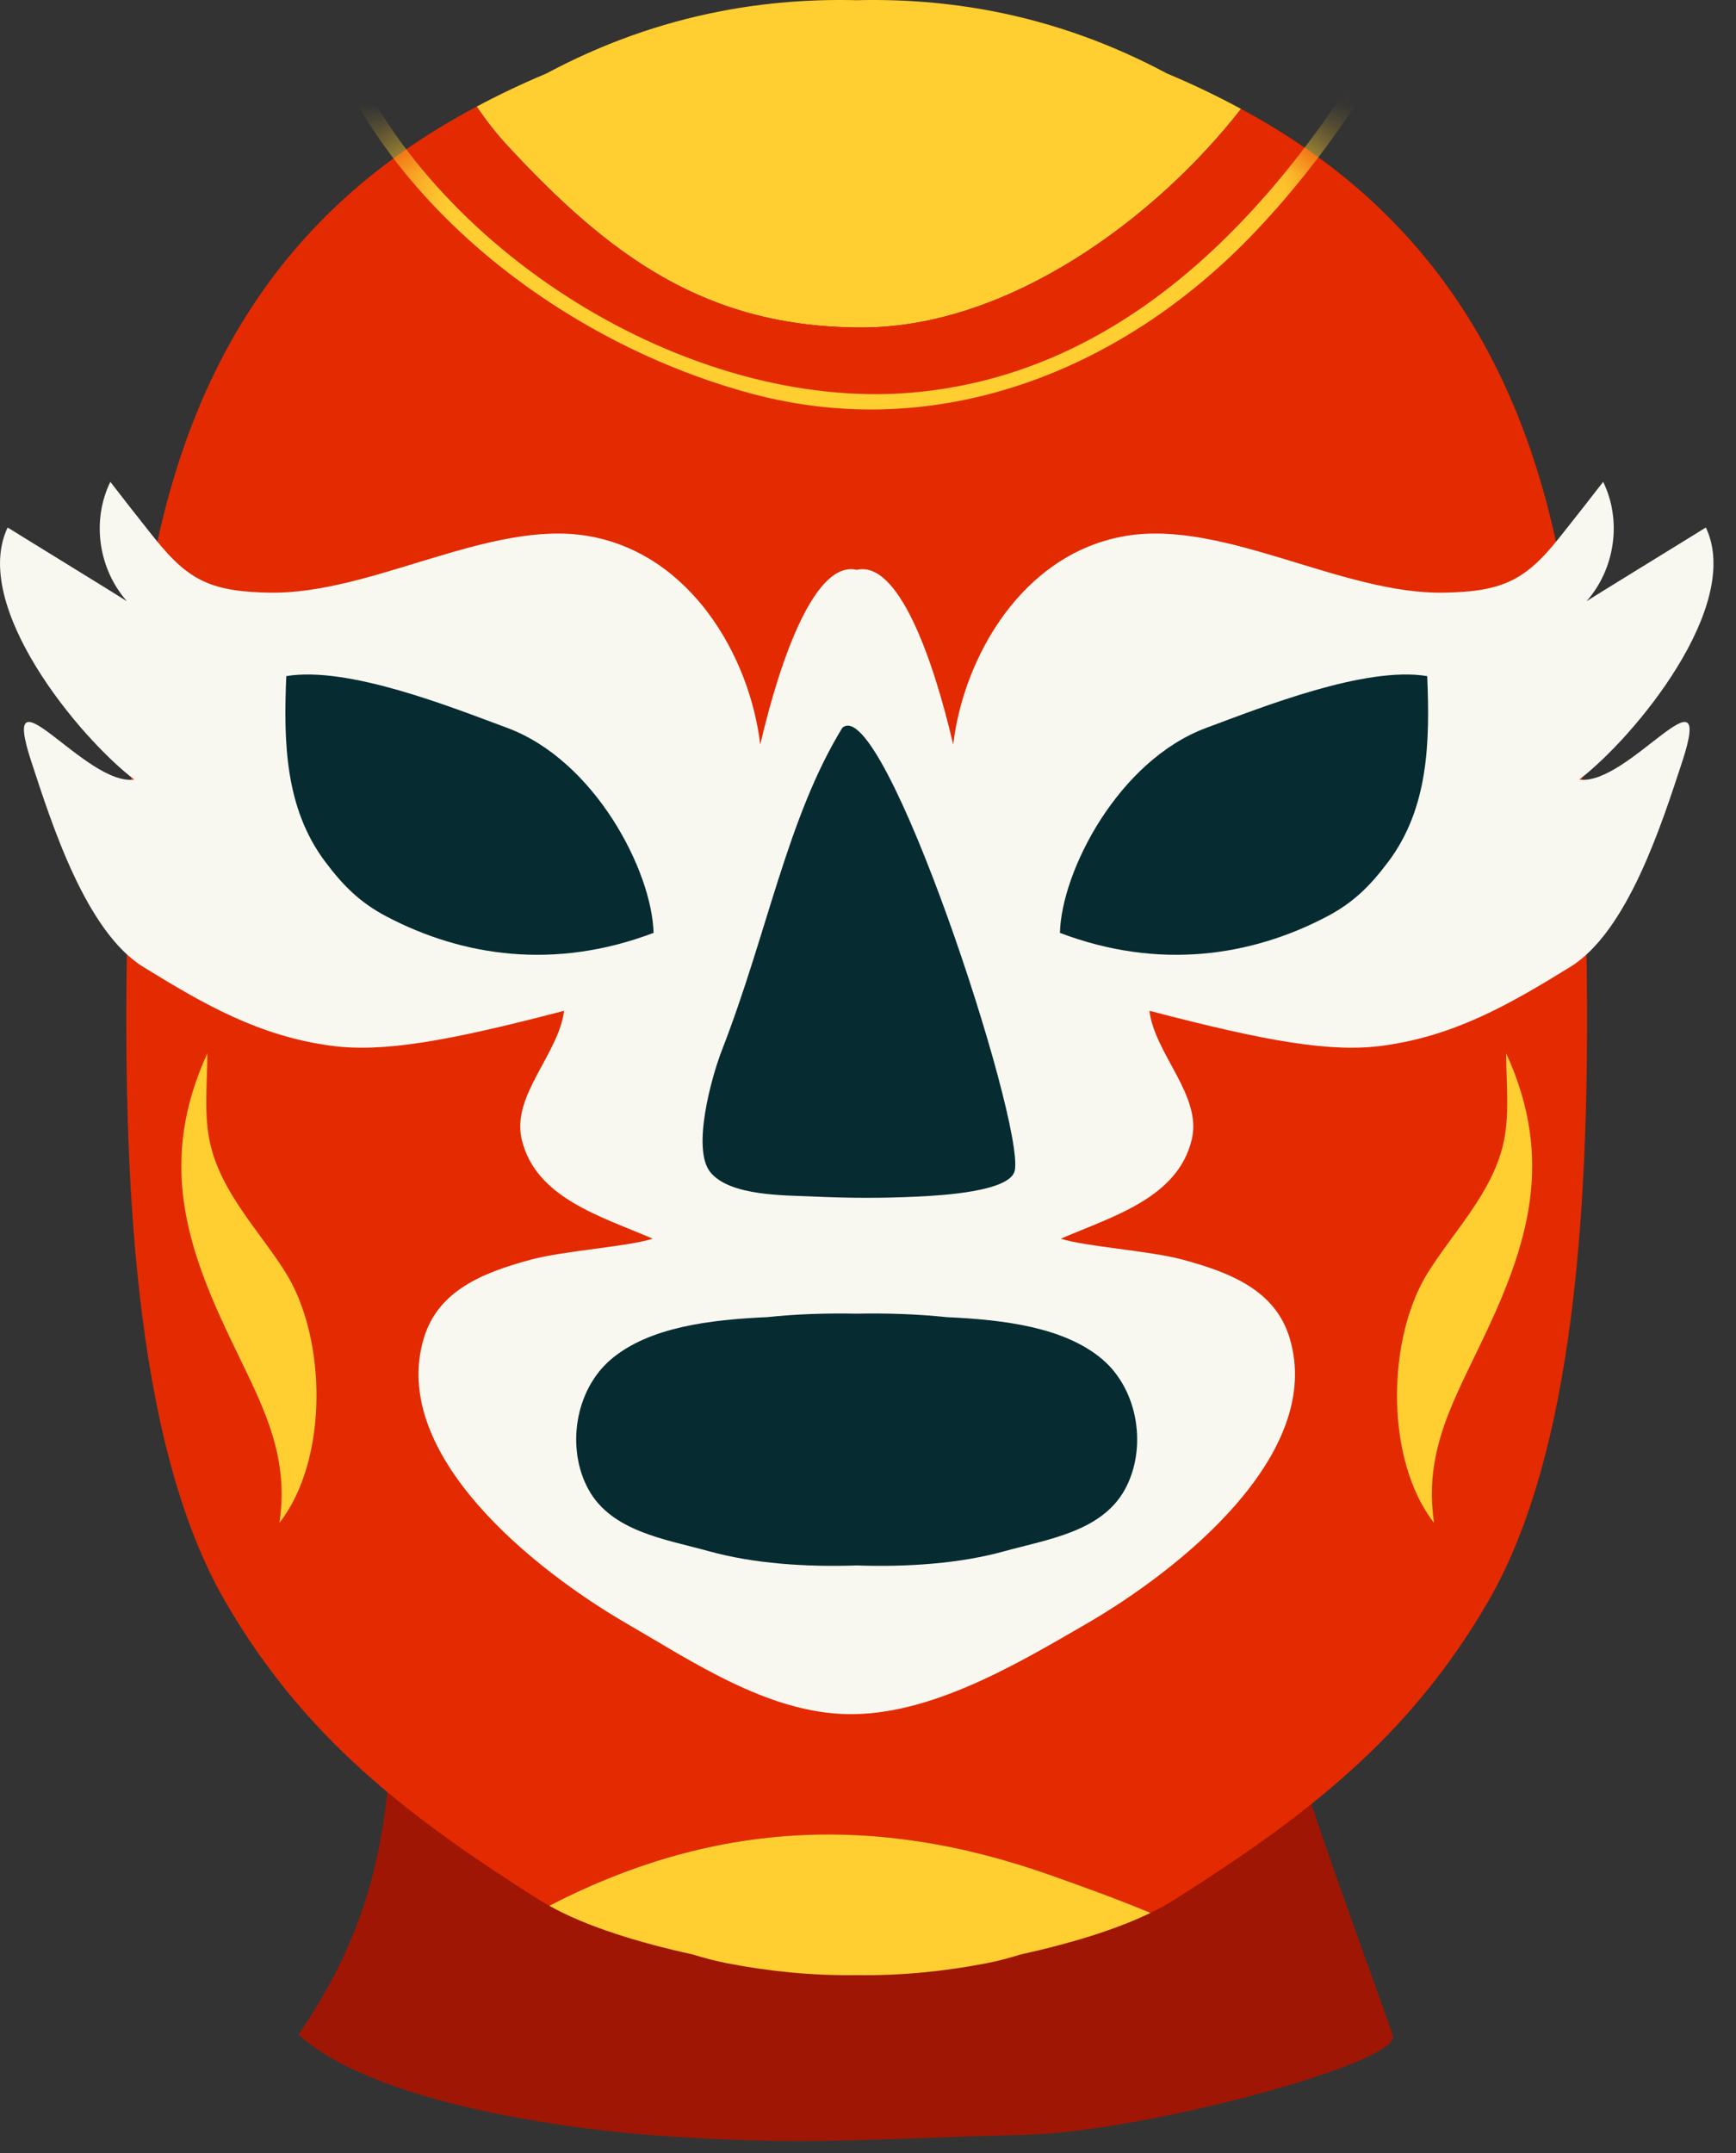 <svg width="25" height="31" viewBox="0 0 25 31" fill="none" xmlns="http://www.w3.org/2000/svg">
<rect x="0" y="0" width="25" height="31" fill="#333333" stroke="none"/>
<path d="M5.629 23.656C5.688 25.865 5.546 27.482 4.298 29.294C5.342 30.25 7.994 30.633 9.328 30.738C11.506 30.908 12.582 30.792 14.765 30.738C16.49 30.695 20.148 29.704 20.059 29.317C20.017 29.135 18.514 25.144 18.375 24.235C18.032 21.98 18.027 21.903 18.178 19.801C16.967 20.569 15.294 20.752 5.629 23.656Z" fill="#A01604"/>
<path d="M12.411 4.716C14.528 4.716 16.649 3.139 17.872 1.568C17.536 1.386 17.181 1.215 16.803 1.057C16.026 0.641 15.185 0.332 14.288 0.16C13.662 0.04 13.01 -0.014 12.337 0.003C11.665 -0.014 11.013 0.04 10.387 0.16C9.49 0.332 8.648 0.641 7.871 1.057C7.516 1.206 7.182 1.365 6.864 1.535C6.999 1.732 7.143 1.92 7.303 2.092C8.773 3.68 10.158 4.716 12.411 4.716Z" fill="#FFCE31"/>
<path d="M22.844 13.504C22.829 12.584 22.798 11.722 22.777 10.978C22.657 7.515 21.827 4.773 19.7 2.844C19.175 2.367 18.566 1.942 17.872 1.568C16.649 3.138 14.528 4.715 12.411 4.715C10.158 4.715 8.773 3.679 7.303 2.091C7.143 1.919 6.999 1.731 6.865 1.534C6.144 1.917 5.515 2.353 4.974 2.844C2.847 4.773 2.017 7.515 1.897 10.978C1.876 11.722 1.846 12.585 1.83 13.505C1.773 16.749 1.895 20.738 3.245 23.062C4.378 25.015 5.861 26.152 7.79 27.371C7.827 27.394 7.869 27.417 7.909 27.439C10.209 26.25 12.551 26.079 15.153 27.008C15.6 27.168 16.084 27.34 16.567 27.543C16.68 27.488 16.788 27.431 16.884 27.371C18.813 26.152 20.295 25.015 21.429 23.062C22.779 20.737 22.901 16.748 22.844 13.504Z" fill="#E42A00"/>
<path d="M7.91 27.44C8.439 27.739 9.213 27.975 9.974 28.141C10.137 28.191 10.302 28.235 10.47 28.268C11.084 28.386 11.691 28.448 12.337 28.439C12.984 28.448 13.591 28.386 14.205 28.268C14.373 28.236 14.537 28.191 14.7 28.141C15.372 27.994 16.053 27.793 16.568 27.543C16.085 27.341 15.6 27.168 15.154 27.009C12.552 26.08 10.209 26.251 7.91 27.44Z" fill="#FFCE31"/>
<path d="M21.69 15.166C21.69 15.595 21.745 16.064 21.646 16.48C21.479 17.187 20.934 17.73 20.563 18.323C19.971 19.269 19.939 21.013 20.652 21.928C20.498 20.893 20.934 20.172 21.373 19.245C21.994 17.935 22.398 16.709 21.69 15.166Z" fill="#FFCE31"/>
<path d="M2.986 15.166C2.986 15.595 2.931 16.064 3.03 16.48C3.196 17.187 3.741 17.73 4.113 18.323C4.705 19.269 4.736 21.013 4.024 21.928C4.177 20.893 3.742 20.172 3.303 19.245C2.681 17.935 2.278 16.709 2.986 15.166Z" fill="#FFCE31"/>
<mask id="mask0_113_599" style="mask-type:luminance" maskUnits="userSpaceOnUse" x="1" y="0" width="22" height="29">
<path d="M22.844 13.505C22.829 12.585 22.798 11.722 22.777 10.978C22.657 7.516 21.827 4.773 19.7 2.844C19.175 2.368 18.566 1.943 17.872 1.568C17.536 1.386 17.181 1.215 16.803 1.057C16.026 0.641 15.184 0.332 14.288 0.16C13.662 0.04 13.01 -0.014 12.337 0.003C11.665 -0.014 11.012 0.04 10.386 0.16C9.49 0.332 8.648 0.641 7.871 1.057C7.516 1.206 7.182 1.365 6.864 1.535C6.144 1.918 5.515 2.353 4.974 2.844C2.847 4.774 2.016 7.516 1.897 10.978C1.876 11.722 1.845 12.585 1.83 13.505C1.773 16.749 1.895 20.738 3.245 23.063C4.378 25.016 5.861 26.153 7.79 27.371C7.827 27.395 7.869 27.417 7.909 27.44C8.438 27.739 9.212 27.975 9.973 28.141C10.137 28.191 10.301 28.235 10.469 28.268C11.083 28.386 11.69 28.448 12.337 28.439C12.983 28.448 13.59 28.386 14.204 28.268C14.372 28.236 14.536 28.191 14.7 28.141C15.371 27.994 16.052 27.793 16.567 27.543C16.68 27.488 16.788 27.431 16.883 27.371C18.813 26.153 20.295 25.015 21.428 23.063C22.779 20.738 22.901 16.749 22.844 13.505Z" fill="white"/>
</mask>
<g mask="url(#mask0_113_599)">
<path d="M4.73 0.661C5.744 3.138 8.286 4.987 10.822 5.668C13.496 6.385 16.122 5.351 18.002 3.414C19.12 2.262 19.98 0.887 20.711 -0.534C20.779 -0.668 20.578 -0.786 20.509 -0.652C19.004 2.28 16.684 5.348 13.133 5.653C9.904 5.93 6.178 3.586 4.955 0.599C4.899 0.462 4.673 0.522 4.73 0.661Z" fill="#FFCE31"/>
</g>
<path d="M22.743 11.224C23.534 10.619 25.103 8.726 24.566 7.595C24.567 7.597 22.962 8.581 22.848 8.657C23.261 8.187 23.358 7.492 23.087 6.938C22.897 7.183 22.706 7.427 22.513 7.67C22.305 7.932 22.084 8.202 21.774 8.355C21.48 8.501 21.136 8.526 20.803 8.533C19.333 8.565 17.63 7.477 16.21 7.717C14.729 7.967 13.877 9.452 13.727 10.721C13.428 9.439 12.928 8.066 12.338 8.205C11.747 8.066 11.247 9.439 10.948 10.721C10.799 9.452 9.946 7.967 8.465 7.717C7.046 7.477 5.343 8.565 3.873 8.533C3.54 8.526 3.195 8.501 2.901 8.355C2.592 8.202 2.371 7.932 2.162 7.67C1.969 7.427 1.778 7.183 1.589 6.938C1.318 7.492 1.414 8.187 1.828 8.657C1.713 8.581 0.109 7.597 0.11 7.595C-0.427 8.726 1.141 10.619 1.933 11.224C1.235 11.328 -0.033 9.497 0.453 10.972C0.747 11.868 1.237 13.415 2.067 13.925C2.944 14.465 3.727 14.915 4.759 15.056C5.509 15.159 6.441 14.994 8.123 14.554C8.048 15.175 7.36 15.776 7.514 16.41C7.718 17.25 8.647 17.511 9.399 17.835C9.065 17.947 8.122 18.009 7.652 18.135C6.939 18.327 6.31 18.586 6.104 19.266C5.598 20.944 7.701 22.611 9.03 23.38C9.982 23.931 11.054 24.656 12.194 24.681C13.393 24.707 14.641 23.962 15.646 23.38C16.975 22.611 19.078 20.944 18.572 19.266C18.367 18.586 17.738 18.327 17.024 18.135C16.554 18.009 15.611 17.947 15.277 17.835C16.029 17.511 16.958 17.25 17.162 16.41C17.316 15.776 16.628 15.176 16.553 14.554C18.235 14.994 19.167 15.159 19.918 15.056C20.949 14.915 21.732 14.465 22.609 13.925C23.439 13.415 23.929 11.867 24.224 10.972C24.708 9.497 23.441 11.328 22.743 11.224Z" fill="#F8F8F1"/>
<path d="M9.412 13.432C9.389 12.542 8.568 10.949 7.303 10.48C6.497 10.181 5.013 9.587 4.123 9.735C4.082 10.687 4.105 11.633 4.679 12.402C4.939 12.749 5.18 12.994 5.57 13.198C6.658 13.769 7.985 13.973 9.412 13.432Z" fill="#062B30"/>
<path d="M12.13 10.48C11.337 11.775 11.053 13.432 10.397 15.119C10.246 15.507 9.959 16.543 10.229 16.877C10.51 17.226 11.31 17.209 11.709 17.228C12.204 17.252 12.725 17.254 13.22 17.229C13.537 17.213 14.552 17.161 14.614 16.853C14.755 16.15 12.719 9.953 12.13 10.48Z" fill="#062B30"/>
<path d="M15.264 13.432C15.286 12.542 16.107 10.949 17.372 10.48C18.179 10.181 19.663 9.587 20.553 9.735C20.594 10.687 20.571 11.633 19.997 12.402C19.737 12.749 19.496 12.994 19.106 13.198C18.018 13.769 16.69 13.973 15.264 13.432Z" fill="#062B30"/>
<path d="M15.872 19.57C15.324 19.107 14.45 19.002 13.63 18.965C13.216 18.921 12.779 18.906 12.337 18.915C11.896 18.906 11.458 18.921 11.045 18.965C10.225 19.002 9.351 19.107 8.802 19.57C8.275 20.016 8.153 20.86 8.474 21.445C8.808 22.053 9.582 22.162 10.208 22.335C10.848 22.513 11.604 22.565 12.337 22.54C13.07 22.565 13.826 22.513 14.466 22.335C15.093 22.162 15.867 22.053 16.2 21.445C16.521 20.86 16.399 20.016 15.872 19.57Z" fill="#062B30"/>
</svg>
